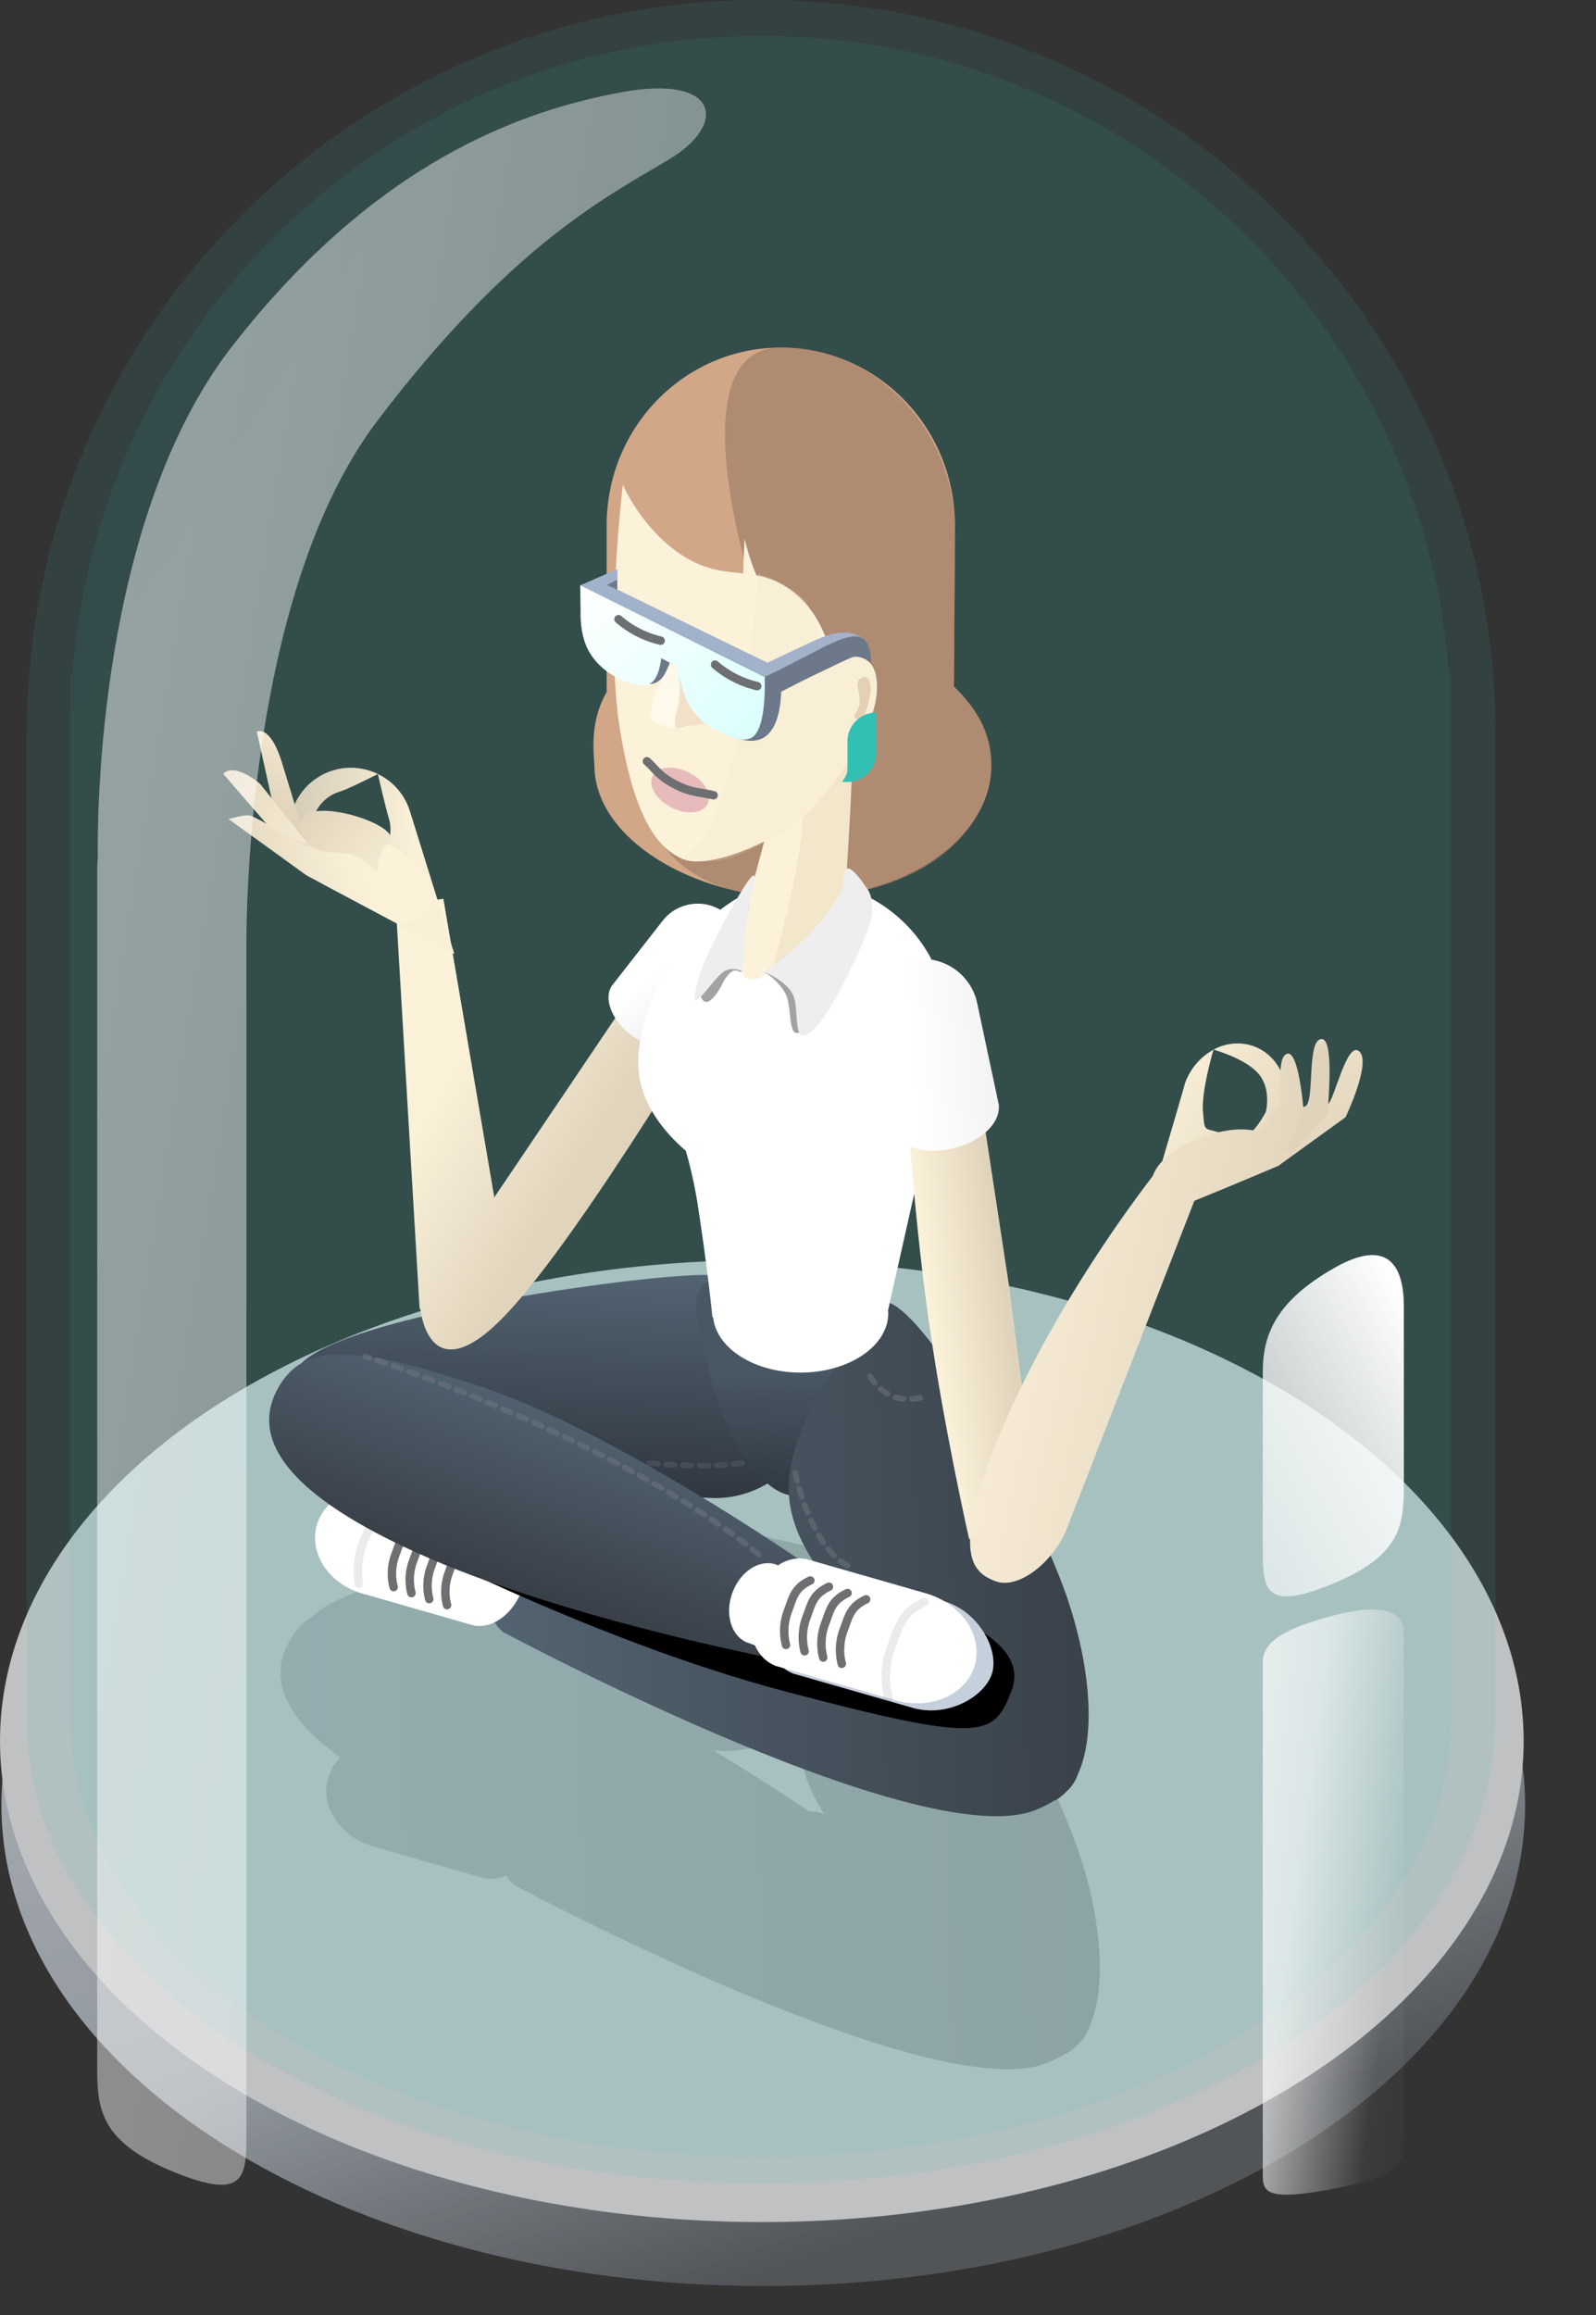 <svg xmlns="http://www.w3.org/2000/svg" xmlns:xlink="http://www.w3.org/1999/xlink" width="567.86" height="823.4" viewBox="0 0 567.86 823.4"><rect x="0" y="0" width="567.86" height="823.4" fill="#333333" stroke="none"/><defs><linearGradient id="a" x1="0.5" x2="0.918" y2="0.766" gradientUnits="objectBoundingBox"><stop offset="0" stop-color="#d8dde3"/><stop offset="0.606" stop-color="#b4bdc7"/><stop offset="1" stop-color="#5c6166"/></linearGradient><linearGradient id="b" x1="-0.083" y1="-0.078" x2="0.222" y2="0.205" gradientUnits="objectBoundingBox"><stop offset="0" stop-color="#4394b1"/><stop offset="1" stop-color="#33c0b4"/></linearGradient><linearGradient id="d" y1="0.443" x2="1" y2="0.425" gradientUnits="objectBoundingBox"><stop offset="0" stop-color="#536473"/><stop offset="1" stop-color="#303740"/></linearGradient><linearGradient id="f" x1="0.588" y1="0.073" x2="1.337" y2="0.245" gradientUnits="objectBoundingBox"><stop offset="0" stop-color="#495764"/><stop offset="1" stop-color="#252c32"/></linearGradient><linearGradient id="g" y1="0.443" x2="1" y2="0.425" gradientUnits="objectBoundingBox"><stop offset="0" stop-color="#536472"/><stop offset="1" stop-color="#394149"/></linearGradient><linearGradient id="h" y1="0.443" x2="1" y2="0.425" gradientUnits="objectBoundingBox"><stop offset="0" stop-color="#50606e"/><stop offset="1" stop-color="#373d45"/></linearGradient><linearGradient id="i" x1="-0.033" y1="0.34" x2="0.523" y2="0.789" gradientUnits="objectBoundingBox"><stop offset="0" stop-color="#fcf2da"/><stop offset="0.262" stop-color="#fbf1d9"/><stop offset="0.849" stop-color="#e1d5be"/><stop offset="1" stop-color="#e0d3bc"/></linearGradient><linearGradient id="j" x1="0.321" y1="0.5" x2="3.813" y2="1.615" gradientUnits="objectBoundingBox"><stop offset="0" stop-color="#fff"/><stop offset="0.502" stop-color="#cdcdcd"/><stop offset="0.509" stop-color="#868686"/><stop offset="0.74" stop-color="#8a8a8a"/><stop offset="1" stop-color="gray"/></linearGradient><linearGradient id="k" y1="0.546" x2="0.937" y2="0.588" gradientUnits="objectBoundingBox"><stop offset="0" stop-color="#fcf2da"/><stop offset="1" stop-color="#e0d3bc"/></linearGradient><linearGradient id="l" x2="1.185" y2="1" gradientUnits="objectBoundingBox"><stop offset="0" stop-color="#fff"/><stop offset="1" stop-color="#d4fffc"/></linearGradient><linearGradient id="m" x1="0.321" y1="0.5" x2="4.67" y2="1.442" gradientUnits="objectBoundingBox"><stop offset="0" stop-color="#fff"/><stop offset="0.196" stop-color="#f1f1f1"/><stop offset="0.509" stop-color="#868686"/><stop offset="0.74" stop-color="#8a8a8a"/><stop offset="1" stop-color="gray"/></linearGradient><linearGradient id="n" x1="1" y1="0.335" x2="-1.635" y2="-1.144" gradientUnits="objectBoundingBox"><stop offset="0" stop-color="#faf0d8"/><stop offset="1" stop-color="#7d786c"/></linearGradient><linearGradient id="o" x1="0.75" y1="0.275" x2="-0.08" y2="0.298" gradientUnits="objectBoundingBox"><stop offset="0" stop-color="#fcf2da"/><stop offset="0.181" stop-color="#faf0d8"/><stop offset="1" stop-color="#e0d3bc"/></linearGradient><linearGradient id="p" x1="1.071" y1="-0.28" x2="0.773" y2="0.793" gradientUnits="objectBoundingBox"><stop offset="0" stop-color="#faf0d8"/><stop offset="1" stop-color="#e0d3bc"/></linearGradient><linearGradient id="q" x1="1.058" y1="1.44" x2="-0.046" y2="-0.386" xlink:href="#p"/><linearGradient id="r" x1="1.178" y1="1.18" x2="0.5" y2="0.116" xlink:href="#o"/><linearGradient id="s" x1="-7.553" y1="-0.441" x2="1.698" y2="0.523" gradientUnits="objectBoundingBox"><stop offset="0" stop-color="#fcf2da"/><stop offset="0.523" stop-color="#f9eed7"/><stop offset="1" stop-color="#e0d3bc"/></linearGradient><linearGradient id="t" x1="-0.367" y1="0.296" x2="1.32" y2="0.813" xlink:href="#k"/><linearGradient id="u" x1="0.323" y1="-0.335" x2="0.727" y2="0.772" gradientUnits="objectBoundingBox"><stop offset="0" stop-color="#fcf2da"/><stop offset="0.355" stop-color="#e0d3bc"/><stop offset="1" stop-color="#e0d3bc"/></linearGradient><linearGradient id="v" x1="-0.73" y1="-0.074" x2="1.039" y2="0.383" gradientUnits="objectBoundingBox"><stop offset="0" stop-color="#fcf2da"/><stop offset="0.482" stop-color="#f9eed7"/><stop offset="1" stop-color="#e0d3bc"/></linearGradient><linearGradient id="w" x1="-0.04" y1="0.171" x2="2.819" y2="1.722" gradientUnits="objectBoundingBox"><stop offset="0" stop-color="#fff"/><stop offset="0.541" stop-color="#fff" stop-opacity="0.6"/><stop offset="0.826" stop-color="#fff" stop-opacity="0.043"/><stop offset="1" stop-color="#fff" stop-opacity="0"/></linearGradient><linearGradient id="x" x1="-1.015" y1="0.123" x2="1" y2="1.259" xlink:href="#w"/><linearGradient id="y" x1="1.04" y1="0.171" x2="-1.961" y2="4.627" gradientUnits="objectBoundingBox"><stop offset="0" stop-color="#fff"/><stop offset="0.536" stop-color="#fff" stop-opacity="0.043"/><stop offset="0.541" stop-color="#fff" stop-opacity="0.6"/><stop offset="1" stop-color="#fff" stop-opacity="0"/></linearGradient></defs><g transform="translate(-1268.511 -177.6)"><g transform="translate(-47 40)"><g transform="translate(-10 17.847)" opacity="0.73"><path d="M273.249,0C424.161,0,546.5,80.074,546.5,178.85S424.161,357.7,273.249,357.7,0,277.626,0,178.85,122.338,0,273.249,0Z" transform="translate(1346.872 585.454)" fill="#3d4852" opacity="0"/><path d="M270.013,0c149.7,0,272.1,76.591,272.1,171.071S420.759,342.142,271.058,342.142,0,265.551,0,171.071,120.311,0,270.013,0Z" transform="translate(1326.021 590.695)" fill="url(#a)"/><ellipse cx="271.058" cy="171.071" rx="271.058" ry="171.071" transform="translate(1325.511 567.953)" fill="#f4f5f7"/></g><path d="M0,611.7c0-.067,0-.132,0-.2H0V259.033H.01C1.229,115.771,117.742,0,261.293,0S521.356,115.771,522.575,259.033h.01V611.5h0c0,.067,0,.132,0,.2,0,91.076-116.985,164.908-261.293,164.908S0,702.772,0,611.7Z" transform="translate(1325 137.6)" opacity="0.11" fill="url(#b)"/><path d="M0,599.418V227.1H.684C10.132,100.107,116.16,0,245.565,0S481,100.107,490.446,227.1h.684v372.32c0,85.594-109.943,154.982-245.565,154.982S0,685.012,0,599.418Z" transform="translate(1340.601 150.4)" opacity="0.09" fill="url(#b)"/><g transform="translate(-329 52.479)"><g transform="translate(1721.875 208.749)"><path d="M-9328.056-1336.216a11.352,11.352,0,0,1-3.077-3.548,12.317,12.317,0,0,1-5.407,1.319,10.6,10.6,0,0,1-1.851-.163l-.017.054-1.042-.3-39.085-11.207c-11.648-3.432-18.755-14.253-15.888-24.252a16.645,16.645,0,0,1,4.446-7.37c-22.9-16.188-24.609-30.306-18-41.749a22.027,22.027,0,0,1,8.052-8.418c17.167-17.849,127.071-32.373,145.377-31.416h4.44a26.235,26.235,0,0,1,10.713,2.976l24.233,5.409a24.363,24.363,0,0,1,18.985,4.18c.27-.437.522-.857.755-1.261,7.211-12.492,42.1,44.116,48.55,62.85,0,0,3.928,1.657,16.418,32.642,10.19,25.28,14.228,54.689,6.82,70.71a13.8,13.8,0,0,1-3.986,6.1,18.3,18.3,0,0,1-2.834,2.5,8.031,8.031,0,0,1-1.8.957,48.259,48.259,0,0,1-5.894,3c-3.876,1.676-8.789,2.432-14.5,2.432C-9205.767-1270.767-9328.056-1336.216-9328.056-1336.216Zm108.589-25.8,1.551.445c-4.5-6.977-8.017-15-8.536-23.41a17.946,17.946,0,0,1-7.706-4.129,35.705,35.705,0,0,1-20.392,5.092l-2.675-.14c16.157,9.809,28.9,18.307,33.927,21.711a11.726,11.726,0,0,1,2.694.167l.017-.057Z" transform="translate(9433.799 1883.133)" opacity="0.21" fill="url(#d)"/><path d="M35.876,0A35.876,35.876,0,0,1,71.752,35.876V152.093c0,19.814-15.847,33.479-35.66,33.479S-7.389,59.837-7.389,40.023l-.232-4.434C-7.621,15.776,16.062,0,35.876,0Z" transform="matrix(-0.052, 0.999, -0.999, -0.052, 214.832, 339.342)" fill="url(#d)"/><path d="M45.841,0C64.059,0,78.827,12.116,78.827,27.061l1.022,21.1c0,14.946-30.935,23.085-49.153,23.085S-2.2,74.908-2.2,59.962l15.052-32.9C12.856,12.116,27.624,0,45.841,0Z" transform="matrix(0.208, 0.978, -0.978, 0.208, 238.434, 320.053)" fill="url(#f)"/><path d="M7.868,95.262c-8.611-6.64-2.3-18.866-2.3-18.866s6.268-12.677,14.787-8.864S86.872,96.37,86.872,96.37l59.332,9.664c.2.124.4.246.6.367a65.954,65.954,0,0,1-6.3-12.29s-29.738-22.2-31.051-48,23.838-54.108,31.051-66.6,42.1,44.116,48.549,62.851c0,0,3.928,1.656,16.418,32.64,10.191,25.281,14.229,54.691,6.822,70.712a13.82,13.82,0,0,1-3.987,6.1,18.083,18.083,0,0,1-2.835,2.5,8.047,8.047,0,0,1-1.8.957,48.39,48.39,0,0,1-5.9,3c-3.874,1.675-8.789,2.432-14.5,2.432C130.156,160.71,7.868,95.262,7.868,95.262Z" transform="translate(93.875 361.655)" fill="url(#g)"/><path d="M.056,63.7H0V21.957H0C.089,9.813,8.531,0,18.933,0S37.776,9.813,37.865,21.957h0V63.7h-.056C37.059,70.915,28.894,76.6,18.933,76.6S.806,70.915.056,63.7Z" transform="translate(30.158 437.021) rotate(-74)" fill="#fff"/><g transform="matrix(0.966, -0.259, 0.259, 0.966, 55.348, 420.461)"><path d="M5.578,0C.734,3.769,1.064,6.577.177,12.38A19.037,19.037,0,0,0,2.03,23.209" transform="matrix(0.891, 0.454, -0.454, 0.891, 10.537, 0)" fill="none" stroke="#6d6f72" stroke-linecap="round" stroke-linejoin="round" stroke-width="3"/><path d="M5.578,0C.734,3.769,1.064,6.577.177,12.38A19.037,19.037,0,0,0,2.03,23.209" transform="matrix(0.891, 0.454, -0.454, 0.891, 16.101, 3.709)" fill="none" stroke="#6d6f72" stroke-linecap="round" stroke-linejoin="round" stroke-width="3"/><path d="M5.578,0C.734,3.769,1.064,6.577.177,12.38A19.037,19.037,0,0,0,2.03,23.209" transform="matrix(0.891, 0.454, -0.454, 0.891, 21.665, 7.419)" fill="none" stroke="#6d6f72" stroke-linecap="round" stroke-linejoin="round" stroke-width="3"/><path d="M4.768,0C-.076,3.769,1.064,4.992.177,10.794A19.037,19.037,0,0,0,2.03,21.624" transform="matrix(0.891, 0.454, -0.454, 0.891, 26.51, 12.541)" fill="none" stroke="#6d6f72" stroke-linecap="round" stroke-linejoin="round" stroke-width="3"/></g><path d="M8.687,0C1.143,5.87,1.657,10.243.275,19.278A29.645,29.645,0,0,0,3.162,36.142" transform="matrix(0.951, 0.309, -0.309, 0.951, 58.459, 404.401)" fill="none" stroke="#6d6f72" stroke-linecap="round" stroke-linejoin="round" stroke-width="3" opacity="0.14"/><path d="M13.1.049S23.528-2.07,24.477,11.9s7.992,108.287,7.992,108.287l9.174,84.135c0,29.93-1.629,54.44-19.07,54.031s-20.916-3.083-27.516-75.6S0,28.372,0,28.372C0-1.558,13.1.049,13.1.049Z" transform="matrix(0.342, -0.94, 0.94, 0.342, 31.887, 410.822)"/><path d="M52.018-6.527c19.814,0,18.79-38.783,18.79-18.545,0,0,12.394,76.155,8.053,132.646S57.719,176.6,40.329,173.535,16.856,154.779,15.565,105.5s19.6-129.089,19.6-129.089C35.165-43.83,32.2-6.527,52.018-6.527Z" transform="matrix(-0.342, 0.94, -0.94, -0.342, 198.683, 391.158)" fill="url(#h)"/><path d="M30.338,144.741l-.25.076-8.5-143.71L38.544-1.067,56.667,105.108l61.207-90.744,22.54,15.2s-52.471,88.977-80,117.641c-8.581,8.933-14.742,12.009-19.155,12.01C32.594,159.222,30.661,147.377,30.338,144.741Z" transform="translate(41.848 197.137)" fill="url(#i)"/><path d="M.047,45.519H0V15.69H0a15.827,15.827,0,0,1,31.653,0h0V45.519h-.047c-.627,5.154-7.452,9.213-15.78,9.213S.674,50.674.047,45.519Z" transform="matrix(0.788, 0.616, -0.616, 0.788, 168.154, 191.403)" fill="url(#j)"/><path d="M26.656,155.58H26.4S24.739,138.447,21,114.44a160.175,160.175,0,0,0-4.077-18.131C6.836,87.638,0,76.8,0,65.1,0,36.964,27.674,0,56.916,0s52.948,22.811,52.948,50.952c0,2.791-.116,5.672-.354,8.6h.354l-.609,2.713A100.837,100.837,0,0,1,104,85.69L88.9,152.96q.044.56.044,1.128c0,11.659-13.962,21.11-31.184,21.11C41.282,175.2,27.786,166.543,26.656,155.58Z" transform="translate(149.725 189.371)" fill="#fff"/><path d="M-.57,0H25.156l.858,73.684-.858,82.957L-.57,161.391S-4,120.881-4,81.721-.57,0-.57,0Z" transform="translate(245.565 263.903) rotate(-8)" fill="url(#k)"/><g transform="translate(119.082 0)"><path d="M-4.359,148.536c0-2.607-2.141-14.96,4.359-25.958V61.618H.02C.855,27.442,28.262,0,61.951,0c34.11,0,61.782,28.134,61.951,62.905h.029l-.385,57.686c8.359,7.821,13.3,17.485,13.3,27.945,0,26.048-30.634,47.164-68.423,47.164S-4.359,174.584-4.359,148.536Z" transform="translate(19.401 0)" fill="#d1a788"/><path d="M0,147.359c0-18.922,11.185-35.1,33.324-41.686a86.66,86.66,0,0,1,7.269-19.324S12.605.09,50.476,0C69.611-.045,85.027,8.6,96.025,21.149a66.4,66.4,0,0,1,16.4,44.54c0,.084,0,.17,0,.254l.086.047-.394,54.847c8.329,7.427,13.25,16.6,13.25,26.522,0,24.761-24.477,47.9-68.422,48.336-.394,0-.788.006-1.177.006C12.768,195.7,0,171.9,0,147.359Z" transform="translate(30.877 0)" fill="#9f7e66" opacity="0.67"/><path d="M.025,0S6.847,16.169,21.753,25.517s24.7,2.4,37.9,11.874S74.556,63.414,74.556,63.414s7.327-6.064,13.39,0,0,28.185-6.548,24.79c0,15.919-6.027,19.509-17.706,29.833S30.04,136.53,21.753,133.3,4.457,120.528-.975,87.2.025,0,.025,0Z" transform="translate(25.125 48.761)" fill="#fcf2da"/><path d="M-1.125,0S2.444,16.169,10.242,25.517s12.92,2.4,19.826,11.874,7.8,26.023,7.8,26.023-4.252-6.064-1.08,0-16.374,79.078-16.374,79.078S-14.408,183.425.79,126.7s.926-1.832-1.915-34.739c-.06-.691-.117-1.394-.192-2.382C-3.3,63.759-2.06,23.454-1.417,6.888-1.253,2.665-1.125,0-1.125,0Z" transform="translate(69.584 67.963)" fill="#fcf2da"/><path d="M11.213,72.769C12.3,78.832,8.941,128.3,8.941,128.3S5.24,139.408-1.9,146.6a55.31,55.31,0,0,1-15.438,10.772S-6.54,119.1-6.319,102.531C21.169,75.851,10.124,66.705,11.213,72.769Z" transform="translate(95.44 64.672)" fill="#f2e7cb"/><path d="M47.864,31.286a41.833,41.833,0,0,1,14.862,7.784c5.612,4.6,4.873,12.619,9.624,16.135C82.793,62.932,81.64,57.02,87.7,63.083s.485,29.236-6.71,24.547c0,15.919-2.833,16.922-14.512,27.245-2.126,1.879-5.485,6.314-8.59,7.883-12.516,6.327-21.828,14.047-37.392,9.6C42.9,124.106,47.864,31.286,47.864,31.286Z" transform="translate(25.368 49.093)" fill="#ecdfc5" opacity="0.21"/><g transform="translate(72.36 101.365)"><path d="M0,11.972,20.517,2.32l.013.059c12.793-5.81,17.266.853,17.266.853L16.257,12.967s-.029-.014-.08-.041L2.168,20.243Z" transform="translate(1.552 0)" fill="#a3b2cb"/><path d="M5.31,24.63l7.907,2.119L7.432,1,0,0Z" transform="matrix(0.259, 0.966, -0.966, 0.259, 25.837, 4.359)" fill="#6d798a"/><path d="M2.444,20.4,12.577,35.121s-5-25.088-5.285-28.3S10.846.751,10.846.751,2.718-1.969.618,2.944,2.444,20.4,2.444,20.4Z" transform="matrix(0.259, 0.966, -0.966, 0.259, 38.992, 0.031)" fill="#6d798a"/></g><g transform="translate(9.966 82.566)"><path d="M53.633,56.523C39.26,53.038,41.665,47.815,42.649,46.391a24.841,24.841,0,0,1-6.568-7.1c-2.2-3.811-2.932-8.417-3.048-12.447L28.7,24.481a19.2,19.2,0,0,1-1.875,6.78c-1.232,3.11-3.172,5.4-6.2,5.444l-.192,0c-4.121,0-7.029-1.9-7.243-5.109A24.634,24.634,0,0,1,3.064,22.247C-2.1,13.309.822,0,.822,0L19.3,9.189l-.037.88,1.321.689-.072-.321,7.733,4.008c.2-.125.407-.251.615-.377,0,0,.015.255.03.711l4.889,2.534c.035-.179.056-.273.056-.273l10.1,5.276,0-.11L67.1,32.229s2.881,24.689-10.36,24.692A13.168,13.168,0,0,1,53.633,56.523Z" transform="translate(4.198 0.366)" fill="#6d798a"/><path d="M2.064-5.55,67.347,26.283l-5.659,2.678L-4.025-3.554Z" transform="translate(4.025 5.55)" fill="#a3b2cb"/><path d="M54.614,54.149l0,.077s-13.238-4.567-18.4-13.5c-2.2-3.811-2.932-8.417-3.048-12.446l-4.332-2.361c-.46,3.837-1.563,7.71-4.042,9.142l-.035.02h0a4.44,4.44,0,0,1-1.3.483,6.247,6.247,0,0,1-1.3.127,12.066,12.066,0,0,1-3.751-.709l0,.078S8.355,32.619,3.194,23.68C.574,19.142.037,13.477.142,9L0,0,65.688,32.648l-.041.882a71.141,71.141,0,0,1-.513,11l0,.04,0,0c-.588,4.228-1.775,8.3-4.129,9.655a5.2,5.2,0,0,1-2.637.632A12.065,12.065,0,0,1,54.614,54.149Z" transform="translate(0.026 1.964)" fill="url(#l)"/></g><g transform="matrix(0.891, 0.454, -0.454, 0.891, 24.164, 95.544)"><ellipse cx="11" cy="6.967" rx="11" ry="6.967" transform="translate(36.109 38.401)" fill="#e7bbbb"/><path d="M0,0C3.536.857,6.082,2.8,12.743,2.8s8.591-1.509,13.9-2.8" transform="translate(31.944 41.626)" fill="none" stroke="#6d6f72" stroke-linecap="round" stroke-linejoin="round" stroke-width="3"/><path d="M0,0A35.178,35.178,0,0,0,16.82,0" transform="translate(37.954 0)" fill="#fff5ef" stroke="#6d6f72" stroke-linecap="round" stroke-linejoin="round" stroke-width="3"/><path d="M0,0A35.178,35.178,0,0,0,16.82,0" transform="translate(0 1.192)" fill="#fff5ef" stroke="#6d6f72" stroke-linecap="round" stroke-linejoin="round" stroke-width="3"/></g><path d="M3.027,0c2.951-1.5,3.79,2.577,3.032,6.569s-2.183,9.075-4.648,8.1S2.017,12.565,2.421,8.9.076,1.5,3.027,0Z" transform="translate(107.013 117.478)" fill="#be9272" opacity="0.33"/><path d="M9.124-.272,10.9,1.148l2.223,21.088S7.594,23.651,2.946,20.551,9.124-.272,9.124-.272Z" transform="translate(33.254 112.425)" fill="#fff9eb"/><path d="M9.055,0s1.516,5.221,3.032,9.769S18.824,19.2,18.824,19.2a20.844,20.844,0,0,1-5.458.876c-2.695,0-6.718,3.81-4.312-5.005S9.055,0,9.055,0Z" transform="translate(35.297 114.45)" fill="#f2e1c8"/></g><path d="M.059,56.993H0V19.645H0a19.816,19.816,0,0,1,39.631,0h0V56.993h-.059C38.79,63.447,30.244,68.53,19.817,68.53S.843,63.447.059,56.993Z" transform="matrix(0.978, -0.208, 0.208, 0.978, 227.445, 222.06)" fill="url(#m)"/><path d="M2.177,14.2,6.665,5.971l1.046-3.9L0,0Z" transform="matrix(0.259, 0.966, -0.966, 0.259, 142.313, 78.776)" fill="#a3b2cb"/><path d="M.905,3.943,3.465.929,0,0Z" transform="matrix(0.259, 0.966, -0.966, 0.259, 142.212, 82.54)" fill="#6d798a"/><g transform="translate(-39.453 28.994) rotate(-5)"><path d="M.059,68.364H0v-44.8H0C.117,10.532,11.186,0,19.774,0S39.43,10.532,39.546,23.565h0v44.8h-.059C38.7,76.1,30.178,82.2,19.774,82.2S.842,76.1.059,68.364Z" transform="translate(282.453 449.689) rotate(111)" fill="#c6cfdc"/><path d="M.059,68.364H0v-44.8H0C.093,10.532,8.911,0,19.774,0S39.455,10.532,39.547,23.564h0v44.8h-.059C38.705,76.105,30.178,82.2,19.774,82.2S.842,76.105.059,68.364Z" transform="translate(276.523 446.447) rotate(111)" fill="#fff"/><path d="M.044,51.114H0v-33.5H0C.07,7.874,6.662,0,14.784,0S29.5,7.874,29.568,17.618h0v33.5h-.044C28.939,56.9,22.563,61.46,14.784,61.46S.63,56.9.044,51.114Z" transform="translate(247.682 444.338) rotate(115)" fill="#fff"/><g transform="matrix(0.985, -0.174, 0.174, 0.985, 197.354, 429.992)"><path d="M5.826,0C.766,3.937,1.111,6.869.185,12.93A19.883,19.883,0,0,0,2.121,24.24" transform="matrix(0.891, 0.454, -0.454, 0.891, 11.005, 0)" fill="none" stroke="#6d6f72" stroke-linecap="round" stroke-linejoin="round" stroke-width="3"/><path d="M5.826,0C.766,3.937,1.111,6.869.185,12.93A19.883,19.883,0,0,0,2.121,24.24" transform="matrix(0.891, 0.454, -0.454, 0.891, 16.816, 3.874)" fill="none" stroke="#6d6f72" stroke-linecap="round" stroke-linejoin="round" stroke-width="3"/><path d="M5.826,0C.766,3.937,1.111,6.869.185,12.93A19.883,19.883,0,0,0,2.121,24.24" transform="matrix(0.891, 0.454, -0.454, 0.891, 22.627, 7.749)" fill="none" stroke="#6d6f72" stroke-linecap="round" stroke-linejoin="round" stroke-width="3"/><path d="M5.826,0C.766,3.937,1.111,6.869.185,12.93A19.883,19.883,0,0,0,2.121,24.24" transform="matrix(0.891, 0.454, -0.454, 0.891, 28.439, 11.623)" fill="none" stroke="#6d6f72" stroke-linecap="round" stroke-linejoin="round" stroke-width="3"/></g><path d="M8.656,0C1.139,5.849,1.651,10.206.274,19.209a29.539,29.539,0,0,0,2.876,16.8" transform="translate(245.31 438.388) rotate(17)" fill="none" stroke="#6d6f72" stroke-linecap="round" stroke-linejoin="round" stroke-width="3" opacity="0.14"/></g><g transform="translate(5 136.438)"><g transform="translate(-2.589 -0.854) rotate(-8)"><path d="M257.6,471.735a21.815,21.815,0,0,0-7.031-16.048h0s-.863,11.88-.863,16.048a14.006,14.006,0,1,1-14-14.008c3.566,0,14.867-2.041,14.867-2.041A21.875,21.875,0,0,0,219.652,486.6c.191.2.365.42.562.616l37.666,37.666S257.6,465.386,257.6,471.735Z" transform="translate(-266.87 -387.344) rotate(-9)" fill="url(#n)"/><path d="M255.976,504.326l-26.364-26.364c-19.974-26.392-20.641-27.227-20.641-27.227s6.275.061,7.706,1.037c2.366,1.608,9.628,9.965,16.2,16.195,14.977.193,30.588,3.032,36.448,21.424S255.976,504.326,255.976,504.326Z" transform="translate(-279.85 -380.469) rotate(-9)" fill="url(#o)"/><path d="M212.8,477.088l2.895-36.321h0c4.536,0,5.321,8.32,5.321,12.856v30.324Z" transform="translate(-270.638 -399.023) rotate(-9)" fill="url(#p)"/><path d="M218.7,470.155l-10.363-23.4h0c3.841-2.414,9.086,3.385,11.5,7.226l10.358,26.149Z" transform="translate(-278.224 -392.816) rotate(-9)" fill="url(#q)"/><path d="M239.425,478.864c-7.581-15.867-13.8-8.348-21.129-17.645-7.761-25.709,35.8,2.789,27.948,7.505S239.425,478.864,239.425,478.864Z" transform="translate(-263.942 -376.526) rotate(-9)" fill="url(#r)"/></g></g><path d="M88.9,279.6a10.252,10.252,0,0,0,10.25-10.252V254.918a10.251,10.251,0,0,0-10.25,10.25v9.977c0,2.069-1.947,4.456-1.947,4.456Z" transform="translate(135.259 -125.101)" fill="#33c0b4" stroke="rgba(0,0,0,0)" stroke-width="1"/><path d="M8.4-.667,38-23.6h6.8s.25-1.633-4.4,9.867S28.85,14.625,22.5,19.833s-3.713-7.951-6.667-13.067A20.5,20.5,0,0,0,8.4-.667Z" transform="translate(186.125 222.771)" fill="#a3a3a3"/><path d="M173.425,222.671c2.383,4.128,6.967-4.833,6.967-4.833s2.967-6.734,5.934-5.033,0-5.633,0-5.633l2.8-13.2s4.8-14-5.6,4.4S171.041,218.543,173.425,222.671Z" transform="translate(-1 9)" fill="#a3a3a3"/><path d="M8.1,6.2S18.775-.65,26.3-9.1a65.669,65.669,0,0,0,8.4-11.5c2.3-4.182,1.4-4.4,2.5-8.8s7.6,5.8,7.6,5.8,4.65,4.7,0,16.2S31.1,23.35,24.6,28s-3.352-9.169-6.2-14.1S8.1,6.2,8.1,6.2Z" transform="translate(186.125 215.771)" fill="#eee"/><path d="M169.785,230.68c-.85,5.9,6.955-6.532,10.34-8.709a6.556,6.556,0,0,1,6.767,0s.366-7.433,1.066-14.433S190.625,191,190.625,191s3.3-11.033-7.1,7.367S170.635,224.78,169.785,230.68Z" fill="#eee"/><path d="M141,65C89.5,23,1-5.5,1-5.5" transform="translate(51.625 364.271)" fill="none" stroke="#747b81" stroke-linecap="round" stroke-width="2" stroke-dasharray="3" opacity="0.46"/><path d="M34-5.5c-14,2-33,0-33,0" transform="translate(152.625 402.271)" fill="none" stroke="#747b81" stroke-linecap="round" stroke-width="2" stroke-dasharray="3" opacity="0.26"/><path d="M14.5,34C1,26.5-4,1-4,1" transform="translate(209.625 399.271)" fill="none" stroke="#747b81" stroke-linecap="round" stroke-width="2" stroke-dasharray="3" opacity="0.46"/><path d="M15.146,11.41C.647,14.57-4,1-4,1" transform="translate(234.927 362.149)" fill="none" stroke="#747b81" stroke-linecap="round" stroke-width="2" stroke-dasharray="3" opacity="0.46"/></g><g transform="matrix(0.999, 0.052, -0.052, 0.999, 2000.291, 428.754)"><path d="M10.5,40.613,8.013,11.353S-3.826-6.61-9.521-4.9.7,11.578.826,14.384l2.53,24.825Z" transform="matrix(0.559, 0.829, -0.829, 0.559, 130.486, 34.268)" fill="url(#s)"/><path d="M0,20.9A22.071,22.071,0,0,1,5.97,5.586h0S6.325,20.962,9.244,27.8s1.836,5.151,8.4,5.151c3.539,0,7.655-.435,9.832-3.195C29.345,27.4,30.488,20.9,30.488,20.9s-.457-8.23-6.587-12.059S5.97,5.586,5.97,5.586A17.463,17.463,0,0,1,18.594,0c10.269,0,18.6,9.357,18.594,20.9,0,3.926-15.038,19.076-15.038,19.076s-11.728,13.25-20.859,24.3C1.292,64.273,0,14.843,0,20.9Z" transform="matrix(0.966, 0.259, -0.259, 0.966, 73.092, 18.771)" fill="url(#t)"/><path d="M20.4,34.392,25.8,16.114c-.577-.363-10.02-25.762-14.306-22.789s8.17,20.9,5.857,23.828c-3.773,4.777-4.857.531-6.629,3.378l3.325,12.781Z" transform="translate(102.197 21.377) rotate(24)" fill="url(#u)"/><path d="M9.683,203.771C1.751,201.144-5.93,195.522,6.7,157.183,18.958,119.988,41.11,81.864,58.166,57.014c.824-2.845,2.987-5.964,6.886-8.907,2.329-2.383,4.151-3.409,5.576-3.526,15.138-8.373,24.441-5.192,24.441-5.192s2.623-3.8,6.665-10.163c1.269-2-2.183-16.909,1.966-18.128s6.87,20.268,6.87,20.268l-7.7,19.584s-16.556,8.058-29.479,14.1L33.728,185.126c-4.257,10.537-13.6,19.089-21.2,19.089A9.008,9.008,0,0,1,9.683,203.771Z" transform="translate(0 14.677)" fill="url(#v)"/></g></g><path d="M-8349.771,1082.752c-25.068-10.372-26.549-21.764-26.549-36.426V620.306c0-1.629.068-3.221.22-4.747-.2-13.487-.24-120.3,47.939-182.085,51.49-66.028,103.6-83.721,138.3-90.142s38.033,11.112,17.289,23.707-55.816,29.39-104.221,93.355c-43.351,57.285-46.294,162.507-46.436,183.859q0,.374,0,.75v3.087h0v422.931c0,9.941-.684,16.563-8.934,16.564C-8336.076,1087.586-8341.7,1086.093-8349.771,1082.752Z" transform="translate(9726.418 -172.914)" opacity="0.49" fill="url(#w)"/></g><g transform="translate(-122.195 83)"><path d="M25.095-1.93C5.252,3.255,0,8.438,0,14.711V196.966c0,6.273,1.4,9.456,25.095,5.019s25.095-9.311,25.095-15.584V4.145C50.189-2.128,44.937-7.115,25.095-1.93Z" transform="translate(1840.006 671.148)" fill="url(#x)"/><path d="M25.095,20.684C5.252,32.14,0,43.591,0,57.45v64.2c0,13.859,1.4,20.893,25.095,11.088S50.189,112.161,50.189,98.3v-64.2C50.189,20.247,44.937,9.228,25.095,20.684Z" transform="translate(1840.006 525.091)" fill="url(#y)"/></g></g></svg>